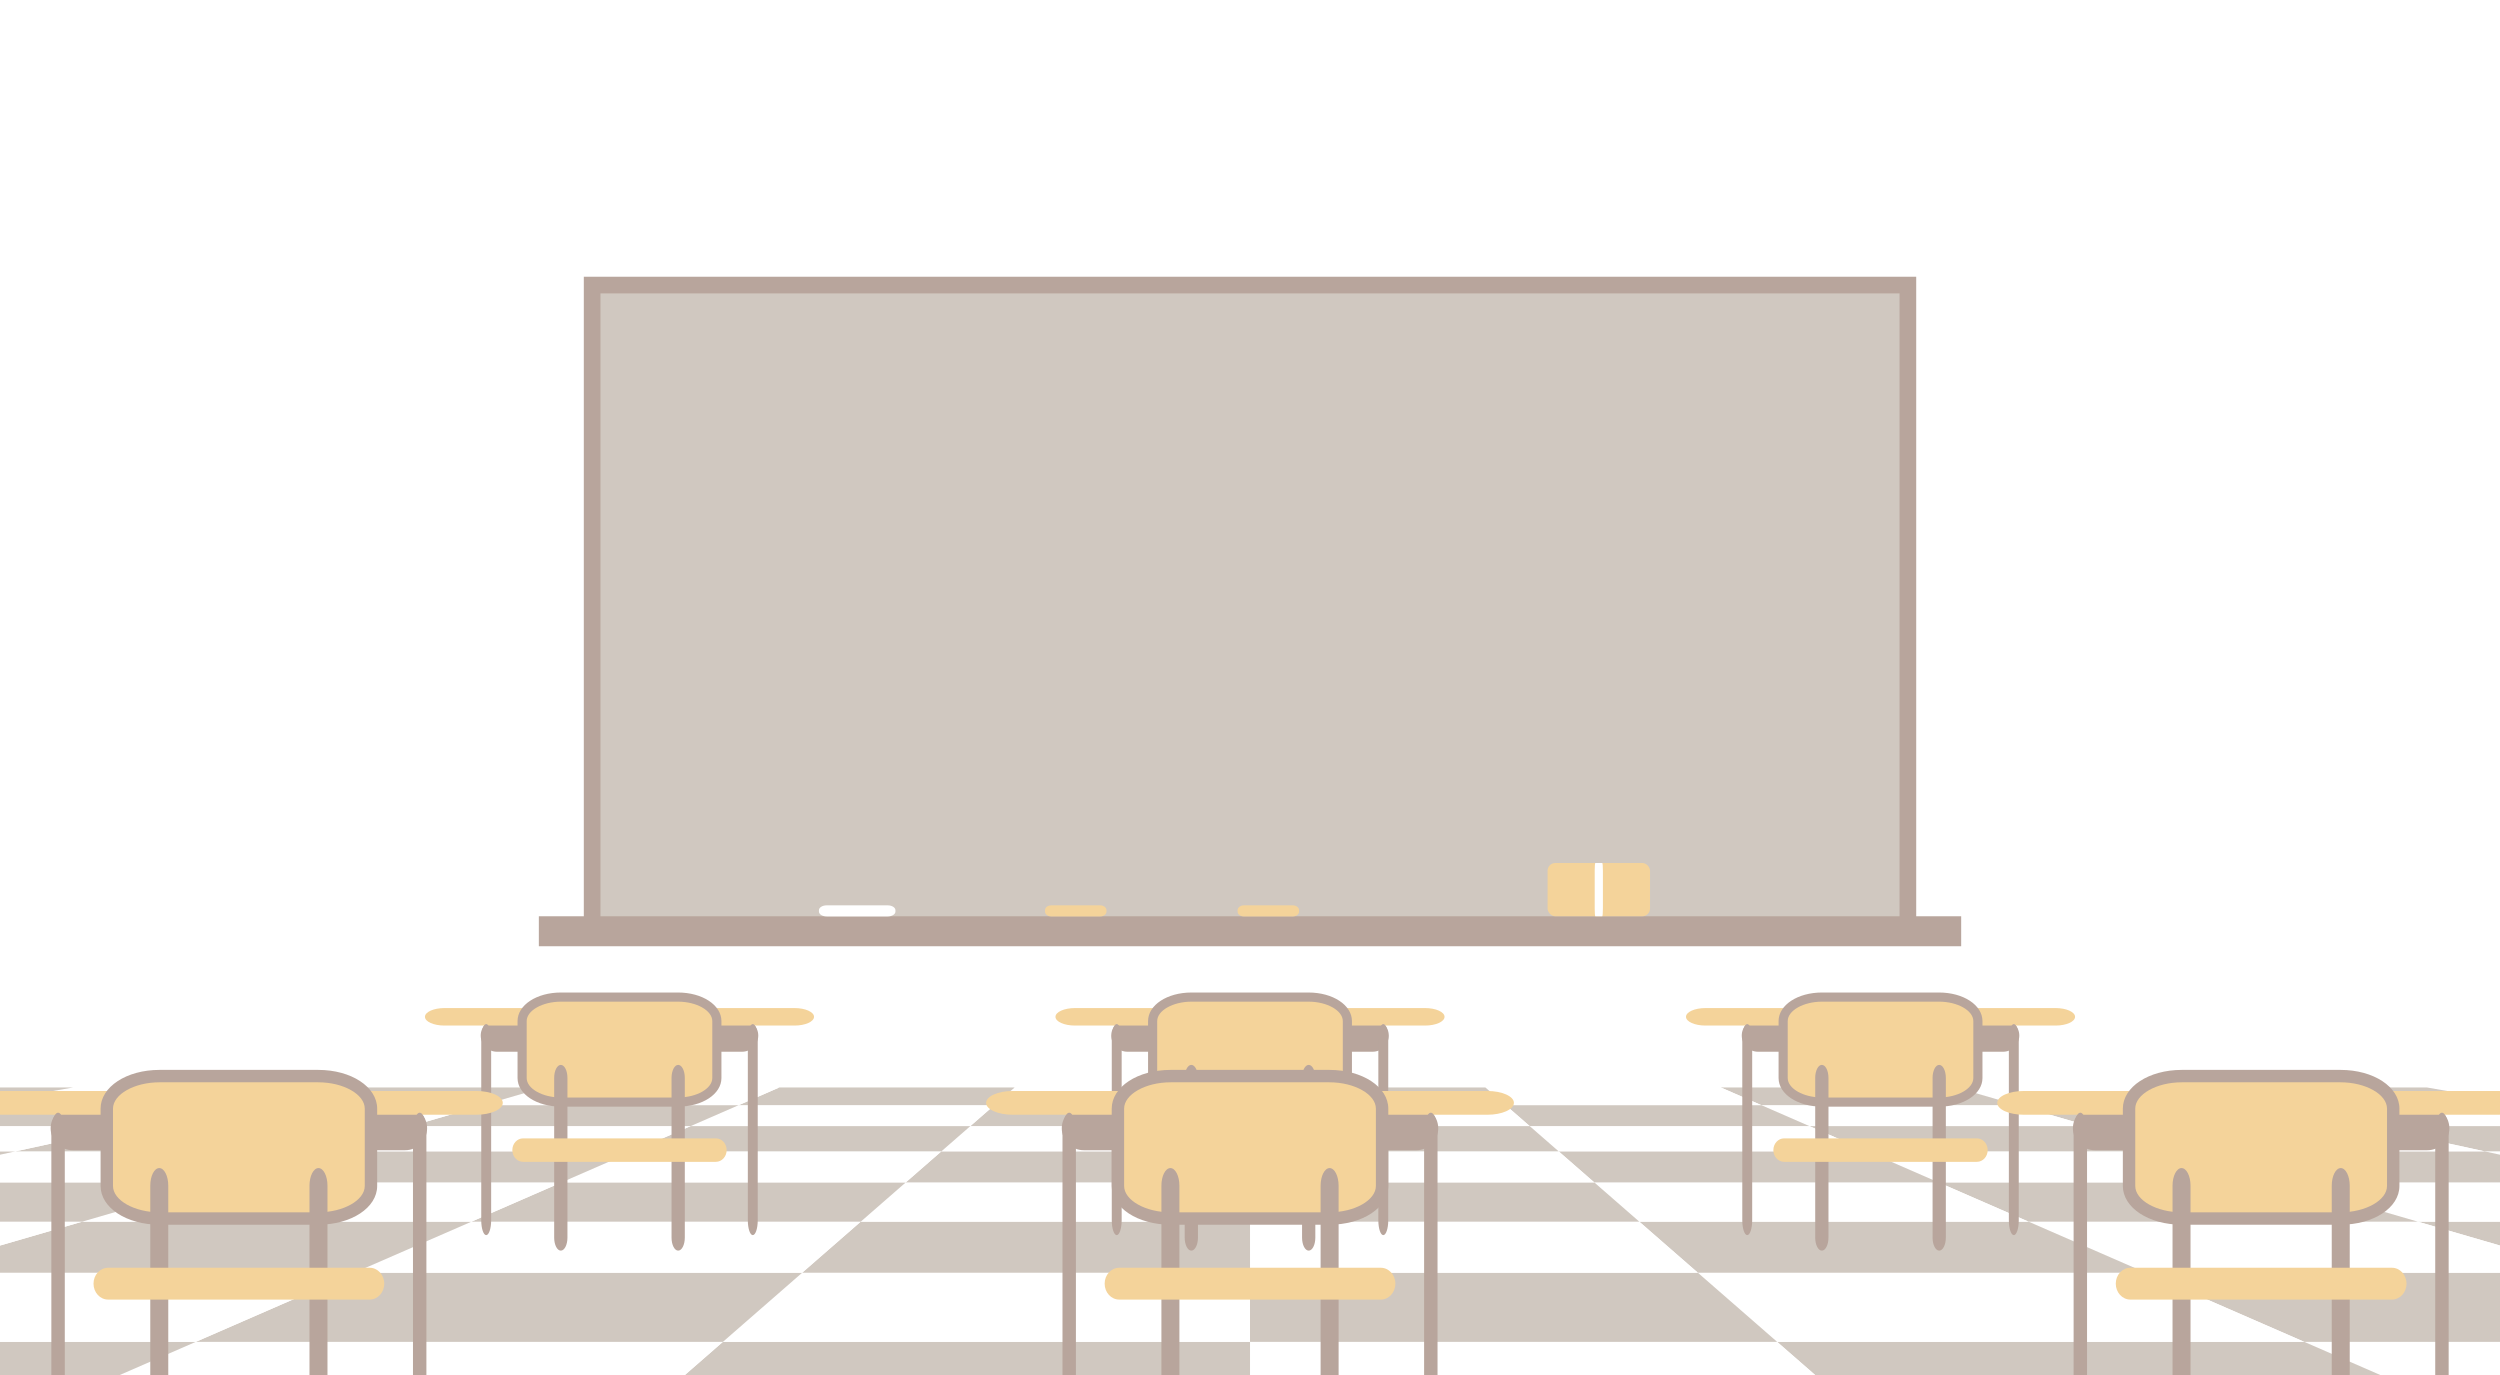<?xml version="1.0" encoding="UTF-8"?><svg id="_レイヤー_1" xmlns="http://www.w3.org/2000/svg" viewBox="0 0 1400 770"><defs><style>.cls-1{fill:#f4d39a;}.cls-2{fill:#fff;}.cls-3{fill:#b8a59c;}.cls-4{fill:#d0c8c0;}</style></defs><rect class="cls-2" x="-257.186" y="-104.106" width="1909.631" height="940.479"/><g><g><g><g><rect class="cls-4" x="331.597" y="159.624" width="736.813" height="361.878"/><path class="cls-3" d="m1073.074,526.167H326.934V154.961h746.14v371.206Zm-736.813-9.327h727.487V164.287H336.261v352.552Z"/></g><rect class="cls-3" x="301.752" y="513.108" width="796.505" height="16.788"/></g><g><rect class="cls-1" x="866.645" y="483.276" width="57.37" height="29.832" rx="4.337" ry="4.337"/><path class="cls-2" d="m897.624,508.771c0,2.396-.154,4.337-.347,4.337h-3.896c-.192,0-.348-1.941-.348-4.337v-21.158c0-2.396.156-4.337.348-4.337h3.896c.192,0,.347,1.941.347,4.337v21.158Z"/></g><path class="cls-2" d="m501.443,510.496c0,1.497-1.941,2.711-4.336,2.711h-34.162c-2.396,0-4.338-1.214-4.338-2.711v-.794c0-1.497,1.942-2.711,4.338-2.711h34.162c2.395,0,4.336,1.214,4.336,2.711v.794Z"/><path class="cls-1" d="m619.625,510.496c0,1.497-1.56,2.711-3.486,2.711h-27.452c-1.924,0-3.484-1.214-3.484-2.711v-.794c0-1.497,1.56-2.711,3.484-2.711h27.452c1.926,0,3.486,1.214,3.486,2.711v.794Z"/><path class="cls-1" d="m727.48,510.496c0,1.497-1.56,2.711-3.486,2.711h-27.452c-1.924,0-3.484-1.214-3.484-2.711v-.794c0-1.497,1.56-2.711,3.484-2.711h27.452c1.926,0,3.486,1.214,3.486,2.711v.794Z"/></g><g><g><polygon class="cls-2" points="1290.411 751.452 1417.427 806.83 1439.539 806.83 1439.539 751.452 1290.411 751.452"/><polygon class="cls-4" points="995.203 751.452 1058.71 806.83 1417.427 806.83 1290.411 751.452 995.203 751.452"/><polygon class="cls-2" points="700.007 751.452 700.009 806.83 1058.71 806.83 995.203 751.452 700.007 751.452"/><polygon class="cls-4" points="404.798 751.452 341.288 806.83 700.009 806.83 700.007 751.452 404.798 751.452"/><polygon class="cls-2" points="109.601 751.452 -17.414 806.83 341.288 806.83 404.798 751.452 109.601 751.452"/><polygon class="cls-4" points="-39.53 751.452 -39.53 806.83 -17.414 806.83 109.601 751.452 -39.53 751.452"/><polygon class="cls-4" points="1290.411 751.452 1439.539 751.452 1439.539 712.734 1201.605 712.734 1290.411 751.452"/><polygon class="cls-2" points="950.807 712.734 995.211 751.452 1290.411 751.452 1201.605 712.734 950.807 712.734"/><polygon class="cls-4" points="700.003 712.734 700.003 751.452 995.211 751.452 950.807 712.734 700.003 712.734"/><polygon class="cls-2" points="404.813 751.452 700.003 751.452 700.003 712.734 449.214 712.734 404.813 751.452"/><polygon class="cls-4" points="109.601 751.452 404.813 751.452 449.214 712.734 198.407 712.734 109.601 751.452"/><polygon class="cls-2" points="198.407 712.734 -39.53 712.734 -39.53 751.452 109.601 751.452 198.407 712.734"/><polygon class="cls-4" points="1354.025 684.142 1439.539 708.996 1439.539 684.142 1354.025 684.142"/><polygon class="cls-2" points="1136.021 684.142 1201.605 712.734 1439.539 712.734 1439.539 708.996 1354.025 684.142 1136.021 684.142"/><polygon class="cls-4" points="918.01 684.142 950.802 712.734 1201.605 712.734 1136.021 684.142 918.01 684.142"/><polygon class="cls-2" points="700.006 684.142 700.007 712.734 950.802 712.734 918.01 684.142 700.006 684.142"/><polygon class="cls-4" points="481.994 684.142 449.202 712.734 700.007 712.734 700.006 684.142 481.994 684.142"/><polygon class="cls-2" points="198.407 712.734 449.202 712.734 481.994 684.142 263.99 684.142 198.407 712.734"/><polygon class="cls-4" points="263.99 684.142 45.987 684.142 -39.53 708.998 -39.53 712.734 198.407 712.734 263.99 684.142"/><polygon class="cls-2" points="-39.53 684.142 -39.53 708.998 45.987 684.142 -39.53 684.142"/><polygon class="cls-2" points="1354.035 684.142 1439.539 684.142 1439.539 662.161 1278.409 662.161 1354.035 684.142"/><polygon class="cls-4" points="1085.604 662.161 1136.021 684.142 1354.035 684.142 1278.409 662.161 1085.604 662.161"/><polygon class="cls-2" points="892.806 662.161 918.015 684.142 1136.021 684.142 1085.604 662.161 892.806 662.161"/><polygon class="cls-4" points="700.004 662.161 700.004 684.142 918.015 684.142 892.806 662.161 700.004 662.161"/><polygon class="cls-2" points="482.004 684.142 700.004 684.142 700.004 662.161 507.212 662.161 482.004 684.142"/><polygon class="cls-4" points="263.99 684.142 482.004 684.142 507.212 662.161 314.407 662.161 263.99 684.142"/><polygon class="cls-2" points="45.987 684.142 263.99 684.142 314.407 662.161 121.612 662.161 45.987 684.142"/><polygon class="cls-4" points="121.612 662.161 -39.53 662.161 -39.53 684.142 45.987 684.142 121.612 662.161"/><polygon class="cls-2" points="1391.271 644.737 1439.539 655.258 1439.539 644.737 1391.271 644.737"/><polygon class="cls-4" points="1218.452 644.737 1278.4 662.161 1439.539 662.161 1439.539 655.258 1391.271 644.737 1218.452 644.737"/><polygon class="cls-2" points="1045.638 644.737 1085.604 662.161 1278.4 662.161 1218.452 644.737 1045.638 644.737"/><polygon class="cls-4" points="872.819 644.737 892.802 662.161 1085.604 662.161 1045.638 644.737 872.819 644.737"/><polygon class="cls-2" points="700.004 644.737 700.004 662.161 892.802 662.161 872.819 644.737 700.004 644.737"/><polygon class="cls-4" points="507.203 662.161 700.004 662.161 700.004 644.737 527.186 644.737 507.203 662.161"/><polygon class="cls-2" points="314.407 662.161 507.203 662.161 527.186 644.737 354.373 644.737 314.407 662.161"/><polygon class="cls-4" points="121.612 662.161 314.407 662.161 354.373 644.737 181.56 644.737 121.612 662.161"/><polygon class="cls-2" points="181.56 644.737 8.738 644.737 -39.53 655.258 -39.53 662.161 121.612 662.161 181.56 644.737"/><polygon class="cls-4" points="-39.53 644.737 -39.53 655.258 8.738 644.737 -39.53 644.737"/><polygon class="cls-4" points="1391.271 644.737 1439.539 644.737 1439.539 630.585 1326.354 630.585 1391.271 644.737"/><polygon class="cls-2" points="1169.77 630.585 1218.46 644.737 1391.271 644.737 1326.354 630.585 1169.77 630.585"/><polygon class="cls-4" points="1013.179 630.585 1045.638 644.737 1218.46 644.737 1169.77 630.585 1013.179 630.585"/><polygon class="cls-2" points="856.593 630.585 872.823 644.737 1045.638 644.737 1013.179 630.585 856.593 630.585"/><polygon class="cls-4" points="700.004 630.585 700.004 644.737 872.823 644.737 856.593 630.585 700.004 630.585"/><polygon class="cls-2" points="527.195 644.737 700.004 644.737 700.004 630.585 543.423 630.585 527.195 644.737"/><polygon class="cls-4" points="354.373 644.737 527.195 644.737 543.423 630.585 386.831 630.585 354.373 644.737"/><polygon class="cls-2" points="181.56 644.737 354.373 644.737 386.831 630.585 230.247 630.585 181.56 644.737"/><polygon class="cls-4" points="8.746 644.737 181.56 644.737 230.247 630.585 73.664 630.585 8.746 644.737"/><polygon class="cls-2" points="73.664 630.585 -39.53 630.585 -39.53 644.737 8.746 644.737 73.664 630.585"/><polygon class="cls-2" points="1272.581 618.863 1326.354 630.585 1439.539 630.585 1439.539 623.016 1415.722 618.863 1272.581 618.863"/><polygon class="cls-4" points="1129.435 618.863 1169.763 630.585 1326.354 630.585 1272.581 618.863 1129.435 618.863"/><polygon class="cls-2" points="986.293 618.863 1013.179 630.585 1169.763 630.585 1129.435 618.863 986.293 618.863"/><polygon class="cls-4" points="843.147 618.863 856.59 630.585 1013.179 630.585 986.293 618.863 843.147 618.863"/><polygon class="cls-2" points="700.004 618.863 700.004 630.585 856.59 630.585 843.147 618.863 700.004 618.863"/><polygon class="cls-4" points="543.415 630.585 700.004 630.585 700.004 618.863 556.859 618.863 543.415 630.585"/><polygon class="cls-2" points="386.831 630.585 543.415 630.585 556.859 618.863 413.717 618.863 386.831 630.585"/><polygon class="cls-4" points="230.247 630.585 386.831 630.585 413.717 618.863 270.576 618.863 230.247 630.585"/><polygon class="cls-2" points="73.657 630.585 230.247 630.585 270.576 618.863 127.428 618.863 73.657 630.585"/><polygon class="cls-4" points="127.428 618.863 -15.712 618.863 -39.53 623.016 -39.53 630.585 73.657 630.585 127.428 618.863"/><polygon class="cls-2" points="1415.729 618.863 1439.539 618.863 1439.539 608.995 1359.141 608.995 1415.729 618.863"/><polygon class="cls-4" points="1227.313 608.995 1272.581 618.863 1415.729 618.863 1359.141 608.995 1227.313 608.995"/><polygon class="cls-2" points="1095.489 608.995 1129.442 618.863 1272.581 618.863 1227.313 608.995 1095.489 608.995"/><polygon class="cls-4" points="963.659 608.995 986.293 618.863 1129.442 618.863 1095.489 608.995 963.659 608.995"/><polygon class="cls-2" points="831.833 608.995 843.15 618.863 986.293 618.863 963.659 608.995 831.833 608.995"/><polygon class="cls-4" points="700.004 608.995 700.004 618.863 843.15 618.863 831.833 608.995 700.004 608.995"/><polygon class="cls-2" points="556.866 618.863 700.004 618.863 700.004 608.995 568.182 608.995 556.866 618.863"/><polygon class="cls-4" points="413.717 618.863 556.866 618.863 568.182 608.995 436.352 608.995 413.717 618.863"/><polygon class="cls-2" points="270.576 618.863 413.717 618.863 436.352 608.995 304.528 608.995 270.576 618.863"/><polygon class="cls-4" points="127.435 618.863 270.576 618.863 304.528 608.995 172.704 608.995 127.435 618.863"/><polygon class="cls-2" points="-15.712 618.863 127.435 618.863 172.704 608.995 40.874 608.995 -15.712 618.863"/><polygon class="cls-4" points="40.874 608.995 -39.53 608.995 -39.53 618.863 -15.712 618.863 40.874 608.995"/></g><g><g><g><path class="cls-3" d="m424.622,579.906c0,5.006-4.059,9.066-9.067,9.066h-137.282c-5.006,0-9.066-4.059-9.066-9.066h0c0-5.007,4.059-9.066,9.066-9.066h137.282c5.007,0,9.067,4.058,9.067,9.066h0Z"/><g><path class="cls-1" d="m455.858,569.416c0,2.708-4.902,4.903-10.948,4.903h-195.991c-6.047,0-10.949-2.195-10.949-4.903h0c0-2.71,4.902-4.903,10.949-4.903h195.991c6.046,0,10.948,2.194,10.948,4.903h0Z"/><g><path class="cls-3" d="m275.046,683.408c0,4.563-1.241,8.262-2.773,8.262h0c-1.53,0-2.771-3.699-2.771-8.262v-101.669c0-4.561,1.241-8.26,2.771-8.26h0c1.532,0,2.773,3.699,2.773,8.26v101.669Z"/><path class="cls-3" d="m424.328,683.408c0,4.563-1.241,8.262-2.773,8.262h0c-1.53,0-2.77-3.699-2.77-8.262v-101.669c0-4.561,1.24-8.26,2.77-8.26h0c1.532,0,2.773,3.699,2.773,8.26v101.669Z"/></g></g></g><g><g><path class="cls-1" d="m401.443,603.717c0,7.422-9.746,13.439-21.77,13.439h-65.517c-12.023,0-21.77-6.017-21.77-13.439v-31.911c0-7.423,9.746-13.439,21.77-13.439h65.517c12.024,0,21.77,6.016,21.77,13.439v31.911Z"/><path class="cls-3" d="m379.673,619.716h-65.517c-13.643,0-24.331-7.027-24.331-15.999v-31.911c0-8.972,10.687-16,24.331-16h65.517c13.643,0,24.329,7.029,24.329,16v31.911c0,8.972-10.686,15.999-24.329,15.999Zm-65.517-58.79c-10.413,0-19.21,4.981-19.21,10.88v31.911c0,5.897,8.797,10.88,19.21,10.88h65.517c10.413,0,19.209-4.982,19.209-10.88v-31.911c0-5.898-8.796-10.88-19.209-10.88h-65.517Z"/></g><g><path class="cls-3" d="m317.767,693.081c0,4.015-1.663,7.27-3.714,7.27h0c-2.053,0-3.715-3.255-3.715-7.27v-89.477c0-4.016,1.662-7.27,3.715-7.27h0c2.051,0,3.714,3.254,3.714,7.27v89.477Z"/><path class="cls-3" d="m383.493,693.081c0,4.015-1.664,7.27-3.715,7.27h0c-2.052,0-3.715-3.255-3.715-7.27v-89.477c0-4.016,1.663-7.27,3.715-7.27h0c2.051,0,3.715,3.254,3.715,7.27v89.477Z"/></g><path class="cls-1" d="m406.925,644.056c0,3.63-2.7,6.572-6.031,6.572h-107.959c-3.331,0-6.031-2.942-6.031-6.572h0c0-3.63,2.701-6.572,6.031-6.572h107.959c3.331,0,6.031,2.942,6.031,6.572h0Z"/></g></g><g><g><path class="cls-3" d="m777.71,579.906c0,5.006-4.059,9.066-9.066,9.066h-137.281c-5.006,0-9.066-4.059-9.066-9.066h0c0-5.007,4.059-9.066,9.066-9.066h137.281c5.006,0,9.066,4.058,9.066,9.066h0Z"/><g><path class="cls-1" d="m808.948,569.416c0,2.708-4.903,4.903-10.948,4.903h-195.99c-6.047,0-10.949-2.195-10.949-4.903h0c0-2.71,4.902-4.903,10.949-4.903h195.99c6.045,0,10.948,2.194,10.948,4.903h0Z"/><g><path class="cls-3" d="m628.135,683.408c0,4.563-1.24,8.262-2.771,8.262h0c-1.53,0-2.771-3.699-2.771-8.262v-101.669c0-4.561,1.241-8.26,2.771-8.26h0c1.532,0,2.771,3.699,2.771,8.26v101.669Z"/><path class="cls-3" d="m777.417,683.408c0,4.563-1.241,8.262-2.773,8.262h0c-1.532,0-2.771-3.699-2.771-8.262v-101.669c0-4.561,1.24-8.26,2.771-8.26h0c1.532,0,2.773,3.699,2.773,8.26v101.669Z"/></g></g></g><g><g><path class="cls-1" d="m754.531,603.717c0,7.422-9.745,13.439-21.768,13.439h-65.517c-12.023,0-21.77-6.017-21.77-13.439v-31.911c0-7.423,9.746-13.439,21.77-13.439h65.517c12.023,0,21.768,6.016,21.768,13.439v31.911Z"/><path class="cls-3" d="m732.763,619.716h-65.517c-13.643,0-24.33-7.027-24.33-15.999v-31.911c0-8.972,10.687-16,24.33-16h65.517c13.642,0,24.329,7.029,24.329,16v31.911c0,8.972-10.687,15.999-24.329,15.999Zm-65.517-58.79c-10.413,0-19.21,4.981-19.21,10.88v31.911c0,5.897,8.797,10.88,19.21,10.88h65.517c10.413,0,19.209-4.982,19.209-10.88v-31.911c0-5.898-8.796-10.88-19.209-10.88h-65.517Z"/></g><g><path class="cls-3" d="m670.857,693.081c0,4.015-1.663,7.27-3.715,7.27h0c-2.052,0-3.715-3.255-3.715-7.27v-89.477c0-4.016,1.663-7.27,3.715-7.27h0c2.052,0,3.715,3.254,3.715,7.27v89.477Z"/><path class="cls-3" d="m736.581,693.081c0,4.015-1.663,7.27-3.715,7.27h0c-2.051,0-3.714-3.255-3.714-7.27v-89.477c0-4.016,1.663-7.27,3.714-7.27h0c2.052,0,3.715,3.254,3.715,7.27v89.477Z"/></g><path class="cls-1" d="m760.013,644.056c0,3.63-2.699,6.572-6.03,6.572h-107.958c-3.331,0-6.031-2.942-6.031-6.572h0c0-3.63,2.7-6.572,6.031-6.572h107.958c3.331,0,6.03,2.942,6.03,6.572h0Z"/></g></g><g><g><path class="cls-3" d="m1130.799,579.906c0,5.006-4.059,9.066-9.066,9.066h-137.281c-5.006,0-9.066-4.059-9.066-9.066h0c0-5.007,4.059-9.066,9.066-9.066h137.281c5.006,0,9.066,4.058,9.066,9.066h0Z"/><g><path class="cls-1" d="m1162.037,569.416c0,2.708-4.903,4.903-10.948,4.903h-195.99c-6.047,0-10.949-2.195-10.949-4.903h0c0-2.71,4.902-4.903,10.949-4.903h195.99c6.045,0,10.948,2.194,10.948,4.903h0Z"/><g><path class="cls-3" d="m981.224,683.408c0,4.563-1.24,8.262-2.771,8.262h0c-1.531,0-2.773-3.699-2.773-8.262v-101.669c0-4.561,1.241-8.26,2.773-8.26h0c1.532,0,2.771,3.699,2.771,8.26v101.669Z"/><path class="cls-3" d="m1130.507,683.408c0,4.563-1.241,8.262-2.773,8.262h0c-1.532,0-2.771-3.699-2.771-8.262v-101.669c0-4.561,1.24-8.26,2.771-8.26h0c1.532,0,2.773,3.699,2.773,8.26v101.669Z"/></g></g></g><g><g><path class="cls-1" d="m1107.621,603.717c0,7.422-9.745,13.439-21.768,13.439h-65.518c-12.022,0-21.768-6.017-21.768-13.439v-31.911c0-7.423,9.746-13.439,21.768-13.439h65.518c12.024,0,21.768,6.016,21.768,13.439v31.911Z"/><path class="cls-3" d="m1085.852,619.716h-65.518c-13.642,0-24.329-7.027-24.329-15.999v-31.911c0-8.972,10.687-16,24.329-16h65.518c13.642,0,24.329,7.029,24.329,16v31.911c0,8.972-10.687,15.999-24.329,15.999Zm-65.518-58.79c-10.413,0-19.209,4.981-19.209,10.88v31.911c0,5.897,8.796,10.88,19.209,10.88h65.518c10.413,0,19.209-4.982,19.209-10.88v-31.911c0-5.898-8.796-10.88-19.209-10.88h-65.518Z"/></g><g><path class="cls-3" d="m1023.945,693.081c0,4.015-1.663,7.27-3.714,7.27h0c-2.052,0-3.715-3.255-3.715-7.27v-89.477c0-4.016,1.663-7.27,3.715-7.27h0c2.051,0,3.714,3.254,3.714,7.27v89.477Z"/><path class="cls-3" d="m1089.67,693.081c0,4.015-1.663,7.27-3.715,7.27h0c-2.051,0-3.714-3.255-3.714-7.27v-89.477c0-4.016,1.663-7.27,3.714-7.27h0c2.052,0,3.715,3.254,3.715,7.27v89.477Z"/></g><path class="cls-1" d="m1113.103,644.056c0,3.63-2.699,6.572-6.03,6.572h-107.959c-3.331,0-6.03-2.942-6.03-6.572h0c0-3.63,2.699-6.572,6.03-6.572h107.959c3.331,0,6.03,2.942,6.03,6.572h0Z"/></g></g></g><g><g><g><path class="cls-3" d="m239.182,631.834c0,6.792-5.506,12.298-12.298,12.298H40.659c-6.792,0-12.298-5.506-12.298-12.298h0c0-6.792,5.506-12.298,12.298-12.298h186.226c6.792,0,12.298,5.506,12.298,12.298h0Z"/><g><path class="cls-1" d="m281.557,617.605c0,3.674-6.651,6.652-14.852,6.652H.839c-8.203,0-14.853-2.978-14.853-6.652h0c0-3.675,6.65-6.652,14.853-6.652h265.866c8.201,0,14.852,2.977,14.852,6.652h0Z"/><g><path class="cls-3" d="m36.279,772.237c0,6.189-1.682,11.206-3.76,11.206h0c-2.076,0-3.76-5.017-3.76-11.206v-137.918c0-6.188,1.684-11.206,3.76-11.206h0c2.077,0,3.76,5.018,3.76,11.206v137.918Z"/><path class="cls-3" d="m238.784,772.237c0,6.189-1.684,11.206-3.761,11.206h0c-2.076,0-3.758-5.017-3.758-11.206v-137.918c0-6.188,1.682-11.206,3.758-11.206h0c2.077,0,3.761,5.018,3.761,11.206v137.918Z"/></g></g></g><g><g><path class="cls-1" d="m207.741,664.134c0,10.069-13.221,18.232-29.531,18.232h-88.875c-16.31,0-29.531-8.163-29.531-18.232v-43.289c0-10.069,13.221-18.231,29.531-18.231h88.875c16.31,0,29.531,8.162,29.531,18.231v43.289Z"/><path class="cls-3" d="m178.21,685.838h-88.875c-18.508,0-33.005-9.533-33.005-21.704v-43.289c0-12.171,14.497-21.704,33.005-21.704h88.875c18.506,0,33.004,9.533,33.004,21.704v43.289c0,12.171-14.497,21.704-33.004,21.704Zm-88.875-79.751c-14.126,0-26.059,6.757-26.059,14.758v43.289c0,8,11.933,14.759,26.059,14.759h88.875c14.126,0,26.058-6.76,26.058-14.759v-43.289c0-8.001-11.932-14.758-26.058-14.758h-88.875Z"/></g><g><path class="cls-3" d="m94.232,785.359c0,5.447-2.256,9.862-5.038,9.862h0c-2.784,0-5.039-4.415-5.039-9.862v-121.378c0-5.447,2.256-9.862,5.039-9.862h0c2.783,0,5.038,4.415,5.038,9.862v121.378Z"/><path class="cls-3" d="m183.39,785.359c0,5.447-2.257,9.862-5.039,9.862h0c-2.783,0-5.038-4.415-5.038-9.862v-121.378c0-5.447,2.256-9.862,5.038-9.862h0c2.783,0,5.039,4.415,5.039,9.862v121.378Z"/></g><path class="cls-1" d="m215.178,718.855c0,4.925-3.664,8.916-8.182,8.916H60.548c-4.518,0-8.181-3.991-8.181-8.916h0c0-4.925,3.663-8.915,8.181-8.915h146.448c4.518,0,8.182,3.989,8.182,8.915h0Z"/></g></g><g><g><path class="cls-3" d="m805.415,631.834c0,6.792-5.506,12.298-12.298,12.298h-186.226c-6.792,0-12.298-5.506-12.298-12.298h0c0-6.792,5.506-12.298,12.298-12.298h186.226c6.792,0,12.298,5.506,12.298,12.298h0Z"/><g><path class="cls-1" d="m847.789,617.605c0,3.674-6.651,6.652-14.852,6.652h-265.866c-8.203,0-14.853-2.978-14.853-6.652h0c0-3.675,6.65-6.652,14.853-6.652h265.866c8.201,0,14.852,2.977,14.852,6.652h0Z"/><g><path class="cls-3" d="m602.512,772.237c0,6.189-1.682,11.206-3.76,11.206h0c-2.076,0-3.76-5.017-3.76-11.206v-137.918c0-6.188,1.684-11.206,3.76-11.206h0c2.077,0,3.76,5.018,3.76,11.206v137.918Z"/><path class="cls-3" d="m805.017,772.237c0,6.189-1.684,11.206-3.761,11.206h0c-2.077,0-3.758-5.017-3.758-11.206v-137.918c0-6.188,1.681-11.206,3.758-11.206h0c2.077,0,3.761,5.018,3.761,11.206v137.918Z"/></g></g></g><g><g><path class="cls-1" d="m773.972,664.134c0,10.069-13.22,18.232-29.53,18.232h-88.875c-16.31,0-29.531-8.163-29.531-18.232v-43.289c0-10.069,13.221-18.231,29.531-18.231h88.875c16.31,0,29.53,8.162,29.53,18.231v43.289Z"/><path class="cls-3" d="m744.442,685.838h-88.875c-18.507,0-33.005-9.533-33.005-21.704v-43.289c0-12.171,14.497-21.704,33.005-21.704h88.875c18.506,0,33.004,9.533,33.004,21.704v43.289c0,12.171-14.497,21.704-33.004,21.704Zm-88.875-79.751c-14.126,0-26.059,6.757-26.059,14.758v43.289c0,8,11.933,14.759,26.059,14.759h88.875c14.126,0,26.058-6.76,26.058-14.759v-43.289c0-8.001-11.932-14.758-26.058-14.758h-88.875Z"/></g><g><path class="cls-3" d="m660.465,785.359c0,5.447-2.256,9.862-5.038,9.862h0c-2.784,0-5.039-4.415-5.039-9.862v-121.378c0-5.447,2.256-9.862,5.039-9.862h0c2.783,0,5.038,4.415,5.038,9.862v121.378Z"/><path class="cls-3" d="m749.621,785.359c0,5.447-2.255,9.862-5.039,9.862h0c-2.782,0-5.037-4.415-5.037-9.862v-121.378c0-5.447,2.256-9.862,5.037-9.862h0c2.784,0,5.039,4.415,5.039,9.862v121.378Z"/></g><path class="cls-1" d="m781.409,718.855c0,4.925-3.662,8.916-8.18,8.916h-146.448c-4.518,0-8.181-3.991-8.181-8.916h0c0-4.925,3.663-8.915,8.181-8.915h146.448c4.518,0,8.18,3.989,8.18,8.915h0Z"/></g></g><g><g><path class="cls-3" d="m1371.646,631.834c0,6.792-5.506,12.298-12.298,12.298h-186.226c-6.792,0-12.298-5.506-12.298-12.298h0c0-6.792,5.506-12.298,12.298-12.298h186.226c6.792,0,12.298,5.506,12.298,12.298h0Z"/><g><path class="cls-1" d="m1414.021,617.605c0,3.674-6.651,6.652-14.852,6.652h-265.866c-8.203,0-14.853-2.978-14.853-6.652h0c0-3.675,6.65-6.652,14.853-6.652h265.866c8.201,0,14.852,2.977,14.852,6.652h0Z"/><g><path class="cls-3" d="m1168.743,772.237c0,6.189-1.682,11.206-3.76,11.206h0c-2.077,0-3.761-5.017-3.761-11.206v-137.918c0-6.188,1.684-11.206,3.761-11.206h0c2.077,0,3.76,5.018,3.76,11.206v137.918Z"/><path class="cls-3" d="m1371.248,772.237c0,6.189-1.684,11.206-3.761,11.206h0c-2.077,0-3.758-5.017-3.758-11.206v-137.918c0-6.188,1.681-11.206,3.758-11.206h0c2.077,0,3.761,5.018,3.761,11.206v137.918Z"/></g></g></g><g><g><path class="cls-1" d="m1340.204,664.134c0,10.069-13.22,18.232-29.53,18.232h-88.876c-16.309,0-29.53-8.163-29.53-18.232v-43.289c0-10.069,13.221-18.231,29.53-18.231h88.876c16.31,0,29.53,8.162,29.53,18.231v43.289Z"/><path class="cls-3" d="m1310.674,685.838h-88.876c-18.506,0-33.004-9.533-33.004-21.704v-43.289c0-12.171,14.497-21.704,33.004-21.704h88.876c18.506,0,33.004,9.533,33.004,21.704v43.289c0,12.171-14.497,21.704-33.004,21.704Zm-88.876-79.751c-14.126,0-26.058,6.757-26.058,14.758v43.289c0,8,11.932,14.759,26.058,14.759h88.876c14.126,0,26.058-6.76,26.058-14.759v-43.289c0-8.001-11.932-14.758-26.058-14.758h-88.876Z"/></g><g><path class="cls-3" d="m1226.695,785.359c0,5.447-2.256,9.862-5.037,9.862h0c-2.784,0-5.039-4.415-5.039-9.862v-121.378c0-5.447,2.256-9.862,5.039-9.862h0c2.782,0,5.037,4.415,5.037,9.862v121.378Z"/><path class="cls-3" d="m1315.853,785.359c0,5.447-2.255,9.862-5.039,9.862h0c-2.782,0-5.037-4.415-5.037-9.862v-121.378c0-5.447,2.256-9.862,5.037-9.862h0c2.784,0,5.039,4.415,5.039,9.862v121.378Z"/></g><path class="cls-1" d="m1347.641,718.855c0,4.925-3.662,8.916-8.18,8.916h-146.45c-4.518,0-8.18-3.991-8.18-8.916h0c0-4.925,3.662-8.915,8.18-8.915h146.45c4.518,0,8.18,3.989,8.18,8.915h0Z"/></g></g></g></g></g></svg>